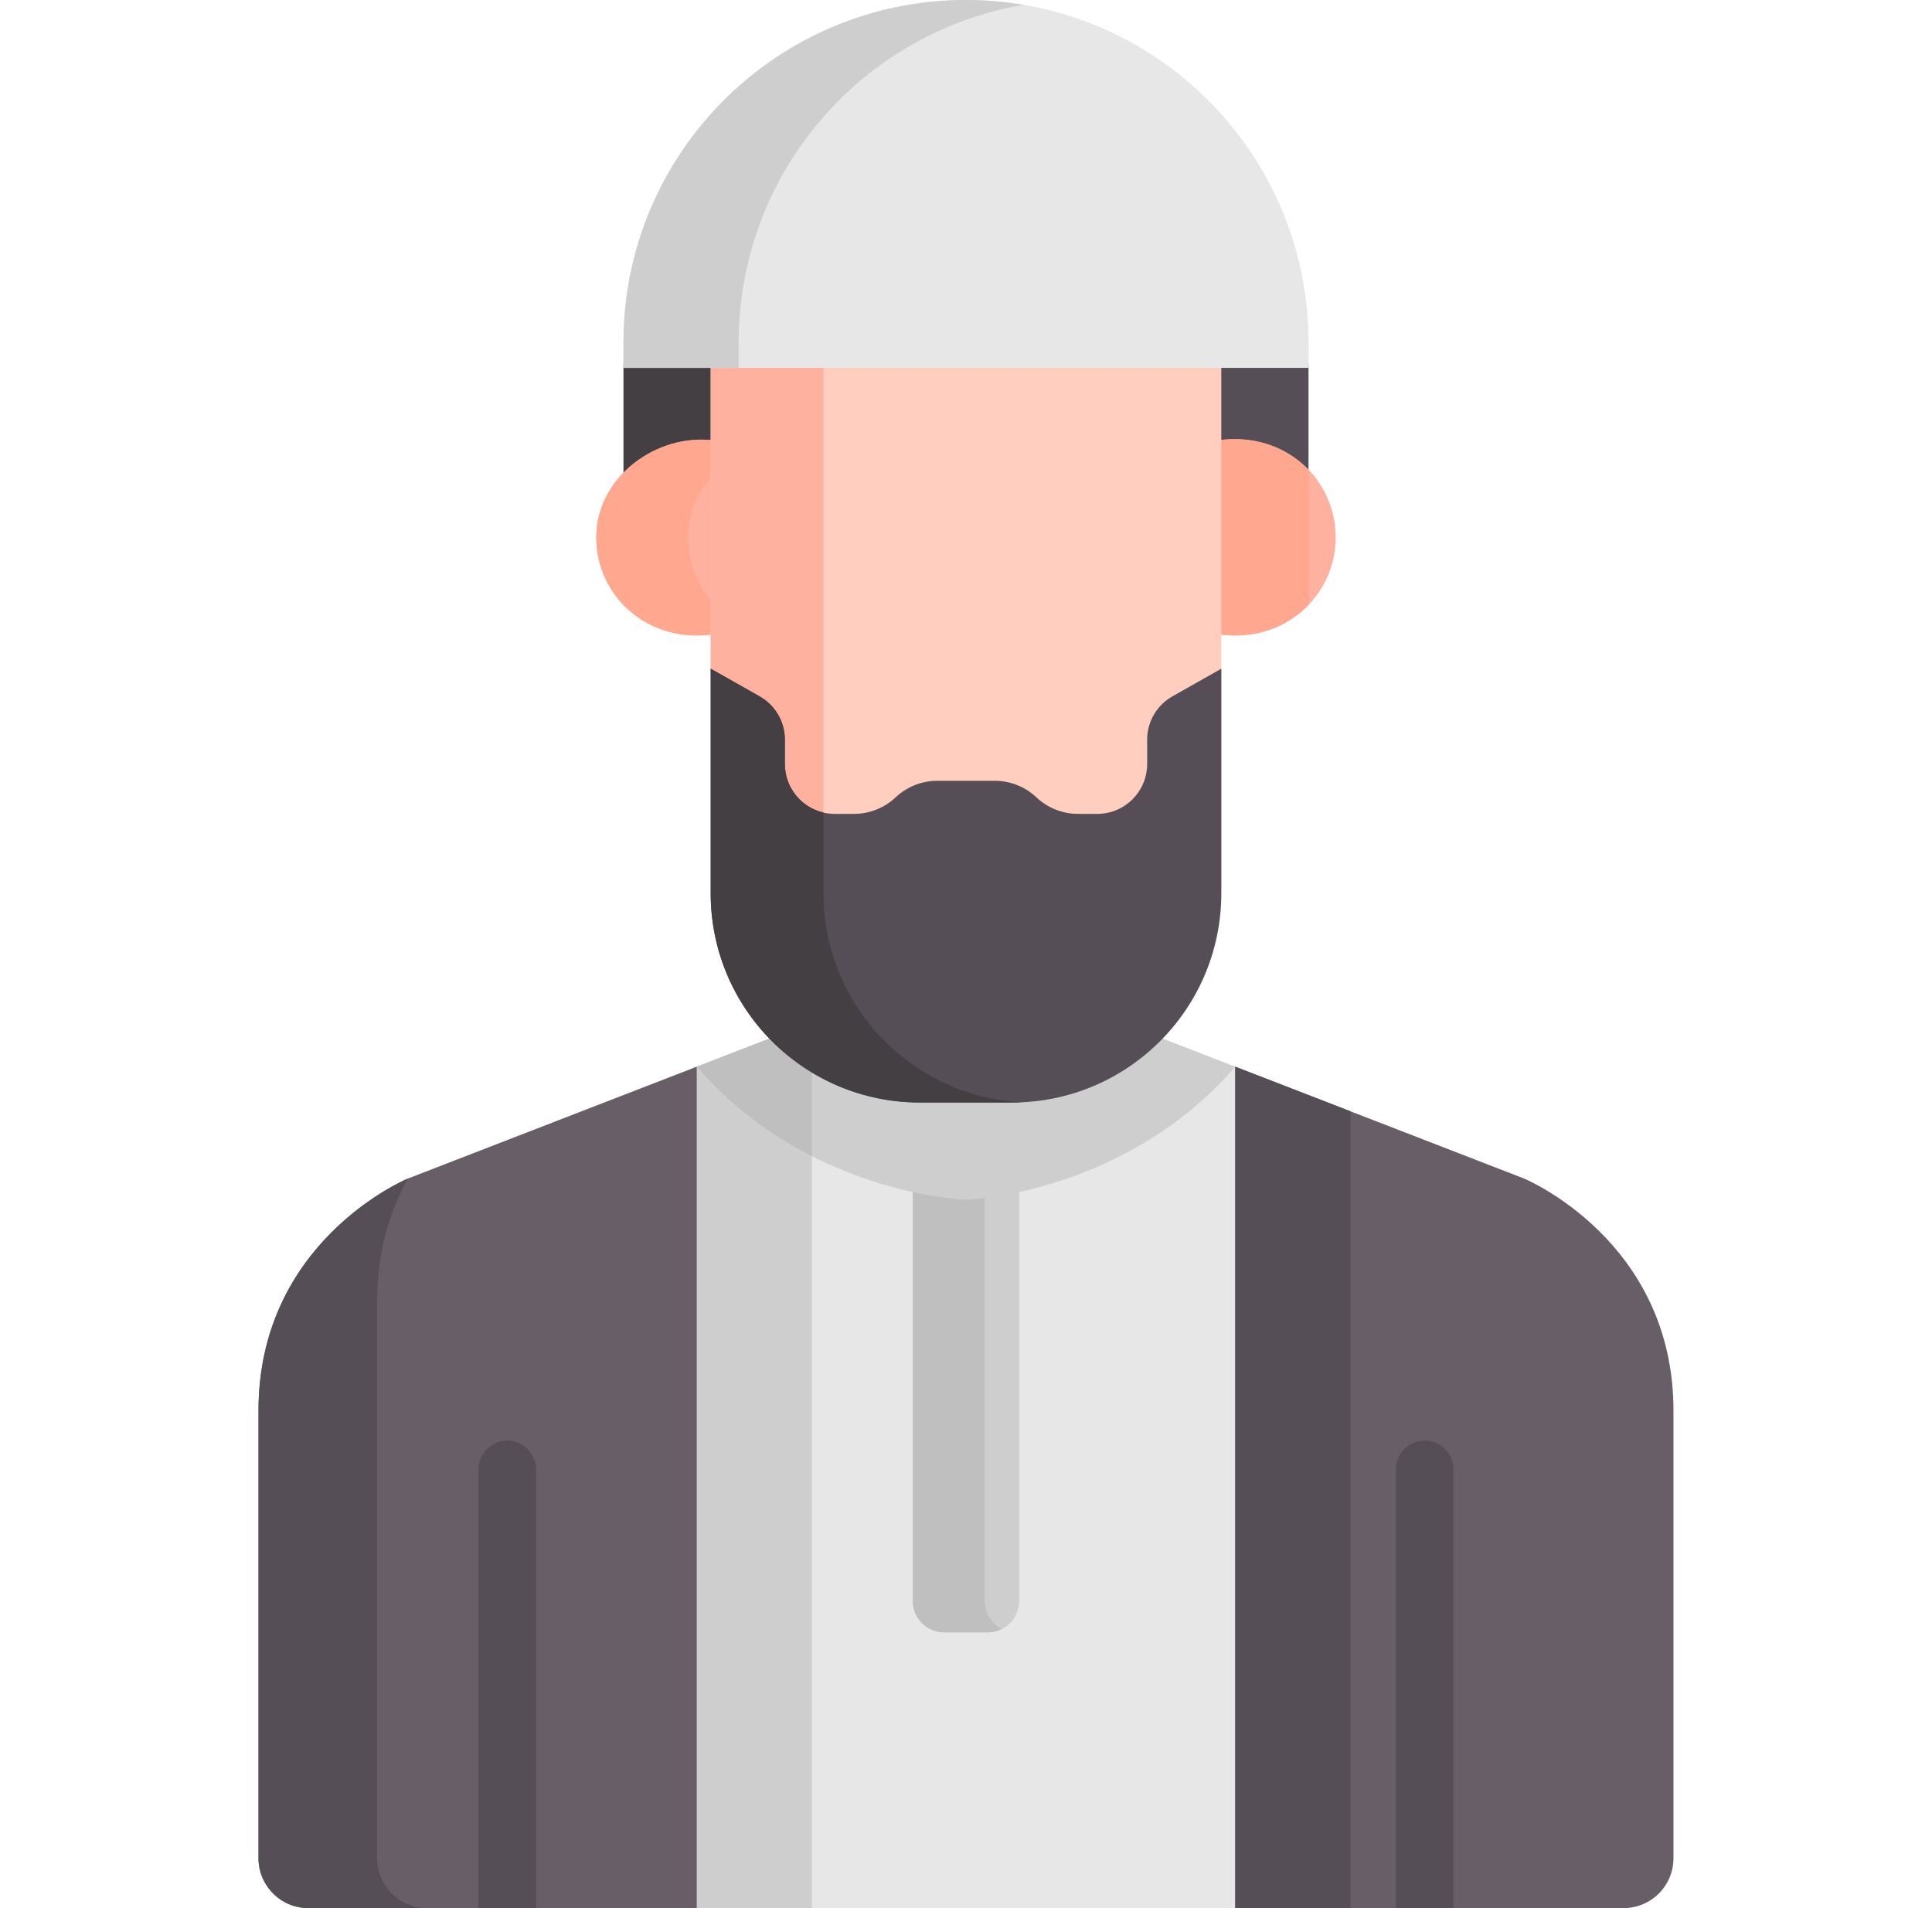 <svg width="81" height="80" viewBox="0 0 81 80" fill="none" xmlns="http://www.w3.org/2000/svg">
<path d="M50.841 15.263V18.783C52.446 18.543 53.871 19.039 54.86 19.959V15.263C53.645 15.263 52.292 15.263 50.841 15.263Z" fill="#554E56"/>
<path d="M26.139 15.263V19.959C27.162 19.009 28.619 18.494 30.041 18.683V15.263C28.631 15.263 27.317 15.263 26.139 15.263Z" fill="#433F43"/>
<path d="M51.041 18.466C51.041 27.456 51.05 26.202 51.041 26.587C53.825 27.009 55.999 24.998 55.999 22.527C55.999 20.051 53.817 18.05 51.041 18.466Z" fill="#FFB19F"/>
<path d="M29.958 18.469C27.534 18.145 25 20.006 25 22.527C25 24.994 27.169 27.009 29.958 26.587C29.949 26.218 29.958 27.402 29.958 18.469Z" fill="#FFB19F"/>
<path d="M54.884 19.719C53.982 18.765 52.606 18.231 51.041 18.466C51.041 27.456 51.05 26.202 51.041 26.587C52.61 26.825 53.986 26.289 54.888 25.334C54.886 24.43 54.885 22.78 54.884 19.719Z" fill="#FFA78F"/>
<path d="M29.955 25.335C29.257 24.595 28.843 23.604 28.843 22.527C28.843 21.484 29.277 20.554 29.957 19.846C29.958 19.415 29.958 18.958 29.958 18.469C27.534 18.145 25 20.005 25 22.527C25 24.994 27.169 27.009 29.958 26.587C29.953 26.378 29.954 26.666 29.955 25.335Z" fill="#FFA78F"/>
<path d="M29.796 15.263V28.197L31.844 29.355C32.5 29.727 32.906 30.422 32.906 31.175V32.194C32.906 33.348 33.841 34.283 34.995 34.283H35.802C36.452 34.283 37.076 34.036 37.549 33.59C38.021 33.145 38.645 32.897 39.294 32.897H41.704C42.353 32.897 42.978 33.145 43.45 33.59C43.922 34.036 44.547 34.283 45.196 34.283H46.003C47.157 34.283 48.093 33.348 48.093 32.194V31.175C48.093 30.422 48.498 29.727 49.154 29.355L51.203 28.197V15.263C44.767 15.263 36.217 15.263 29.796 15.263Z" fill="#FFCEBF"/>
<path d="M34.526 15.263C32.871 15.263 31.277 15.263 29.796 15.263V28.197L31.845 29.355C32.5 29.727 32.906 30.422 32.906 31.175V32.194C32.906 33.186 33.598 34.015 34.526 34.228C34.526 29.013 34.526 19.448 34.526 15.263Z" fill="#FFB19F"/>
<path d="M51.681 44.681C47.052 49.928 40.5 50.141 40.499 50.141C40.497 50.141 33.943 49.928 29.312 44.677L29.049 44.779V80H51.949V44.784L51.681 44.681Z" fill="#E7E7E7"/>
<path d="M40.499 49.98C40.498 49.98 39.614 49.951 38.268 49.656V67.122C38.268 67.849 38.857 68.439 39.584 68.439H41.413C42.14 68.439 42.729 67.849 42.729 67.122V49.656C41.383 49.951 40.5 49.98 40.499 49.98Z" fill="#CECECE"/>
<path d="M41.286 67.122V49.907C40.788 49.97 40.499 49.98 40.499 49.98C40.498 49.98 39.614 49.951 38.268 49.655V67.122C38.268 67.849 38.857 68.439 39.584 68.439H41.413C41.627 68.439 41.828 68.386 42.007 68.295C41.579 68.078 41.286 67.635 41.286 67.122Z" fill="#BFBFBF"/>
<path d="M34.04 48.312C32.452 47.506 30.786 46.346 29.314 44.677L29.051 44.779V80H34.041V48.312H34.04Z" fill="#CECECE"/>
<path d="M51.788 44.722L48.63 43.498C45.755 46.37 42.592 46.063 40.5 46.063C38.382 46.063 35.24 46.365 32.37 43.498L29.211 44.722C33.846 50.087 40.498 50.302 40.5 50.302C40.501 50.302 47.153 50.087 51.788 44.722Z" fill="#CECECE"/>
<path d="M34.04 44.821C33.48 44.48 32.919 44.048 32.37 43.498L29.211 44.722C30.707 46.455 32.415 47.649 34.04 48.474V44.821Z" fill="#BFBFBF"/>
<path d="M63.882 49.406C62.419 48.839 52.987 45.185 51.788 44.722V80H68.069C69.224 80 70.161 79.063 70.161 77.908V59.144C70.161 51.987 63.882 49.406 63.882 49.406Z" fill="#685E68"/>
<path d="M51.788 44.722V80H56.617V46.592C54.344 45.712 52.304 44.921 51.788 44.722Z" fill="#554E56"/>
<path d="M17.117 49.406C18.58 48.839 28.012 45.185 29.211 44.722V80C20.671 80 13.863 80 12.93 80C11.775 80 10.838 79.063 10.838 77.908V59.144C10.838 51.987 17.117 49.406 17.117 49.406Z" fill="#685E68"/>
<path d="M15.813 77.908V54.553C15.813 52.466 16.347 50.77 17.103 49.411C16.794 49.543 10.838 52.172 10.838 59.144V77.908C10.838 79.063 11.775 80 12.93 80H17.905C16.75 80 15.813 79.063 15.813 77.908Z" fill="#554E56"/>
<path d="M40.5 0C32.568 0 26.139 6.429 26.139 14.362V15.424H54.861V14.362C54.861 6.429 48.432 0 40.5 0Z" fill="#E7E7E7"/>
<path d="M42.914 0.203C42.129 0.07 41.322 0 40.5 0C32.568 0 26.139 6.429 26.139 14.362V15.424H30.968V14.362C30.968 7.253 36.133 1.351 42.914 0.203Z" fill="#CECECE"/>
<path d="M60.939 80V61.608C60.939 60.941 60.399 60.4 59.732 60.4C59.065 60.4 58.524 60.941 58.524 61.608V80H60.939Z" fill="#554E56"/>
<path d="M22.475 80V61.608C22.475 60.941 21.934 60.4 21.268 60.4C20.601 60.4 20.061 60.941 20.061 61.608V80H22.475Z" fill="#554E56"/>
<path d="M48.094 31.014V32.032C48.094 33.187 47.158 34.123 46.004 34.123H45.197C44.548 34.123 43.923 33.874 43.451 33.43C42.979 32.984 42.354 32.736 41.705 32.736H39.296C38.647 32.736 38.022 32.984 37.55 33.43C37.078 33.874 36.453 34.123 35.804 34.123H34.997C33.842 34.123 32.907 33.187 32.907 32.032V31.014C32.907 30.261 32.501 29.565 31.846 29.195L29.797 28.036V37.454C29.797 42.297 33.724 46.224 38.568 46.224H42.434C47.277 46.224 51.204 42.297 51.204 37.454C51.204 36.115 51.204 29.297 51.204 28.036L49.155 29.195C48.499 29.565 48.094 30.261 48.094 31.014Z" fill="#554E56"/>
<path d="M34.526 37.454C34.526 36.902 34.526 35.681 34.526 34.067C33.598 33.854 32.906 33.025 32.906 32.032V31.014C32.906 30.261 32.5 29.565 31.845 29.195L29.796 28.036V37.454C29.796 42.297 33.722 46.224 38.566 46.224H42.433C42.577 46.224 42.721 46.22 42.864 46.213C38.221 45.988 34.526 42.153 34.526 37.454Z" fill="#433F43"/>
</svg>
